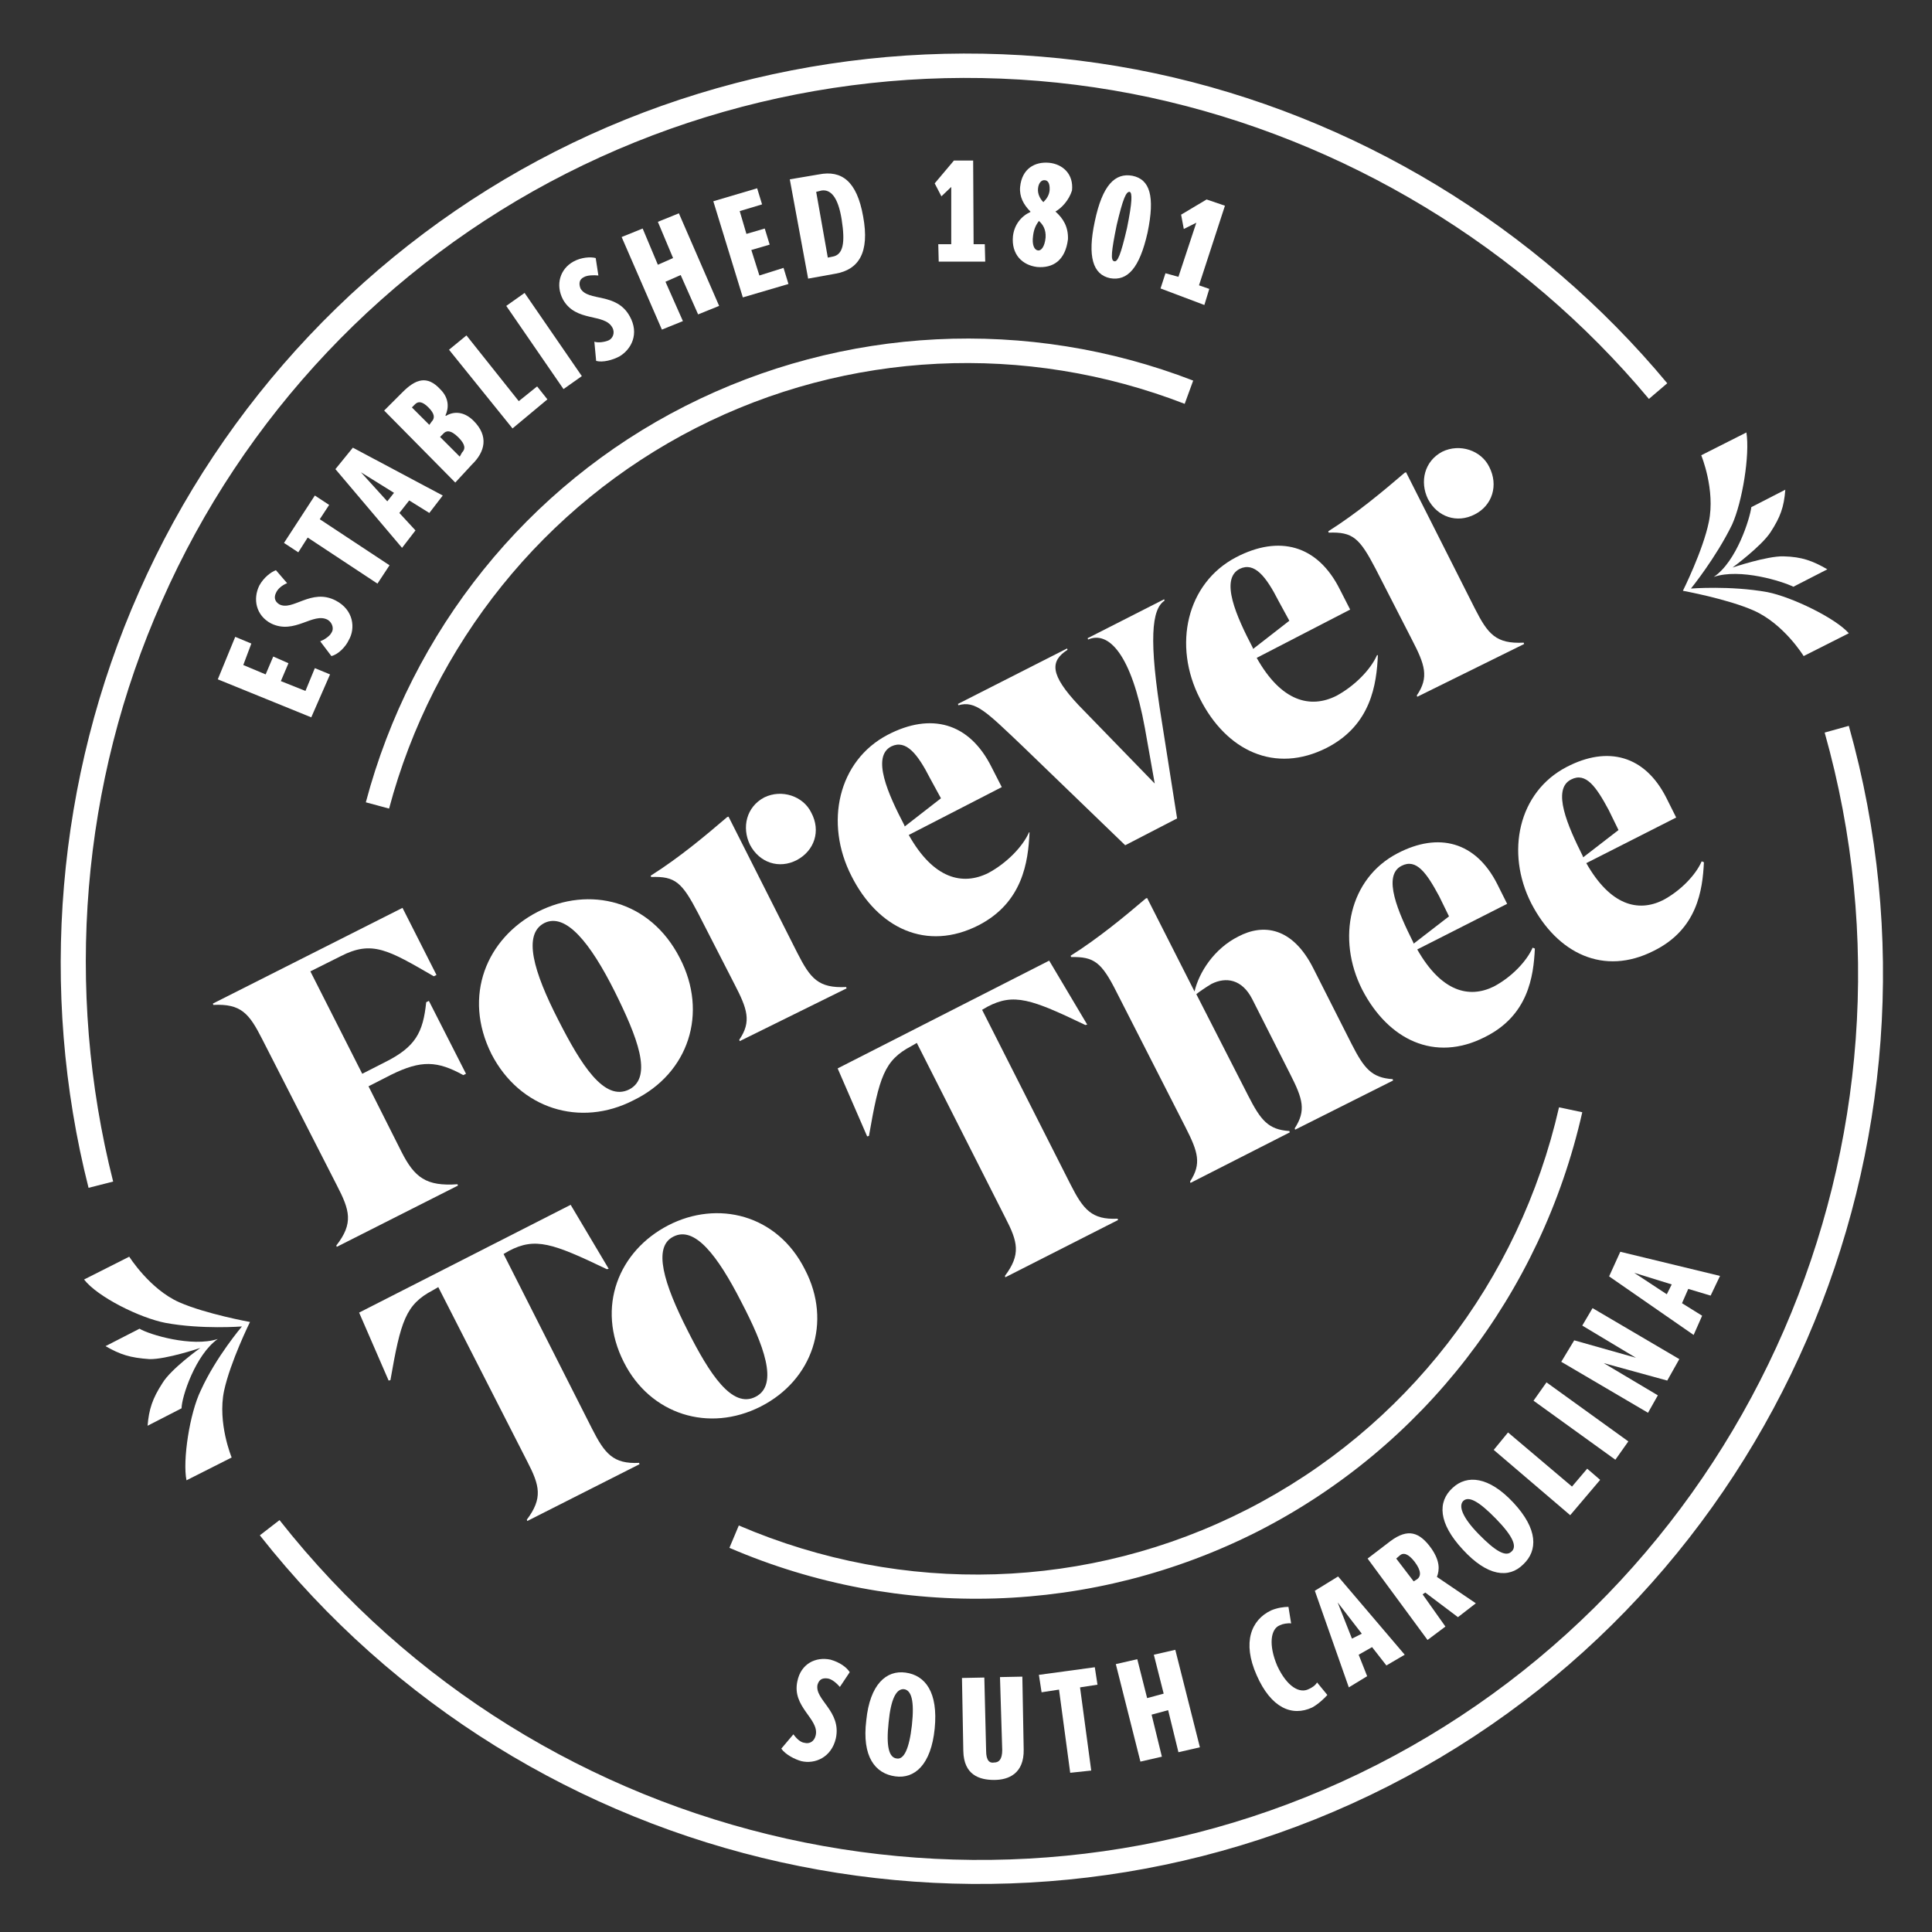 <?xml version="1.0" encoding="utf-8"?>
<!-- Generator: Adobe Illustrator 27.0.0, SVG Export Plug-In . SVG Version: 6.00 Build 0)  -->
<svg version="1.1" id="Layer_1" xmlns="http://www.w3.org/2000/svg" xmlns:xlink="http://www.w3.org/1999/xlink" x="0px" y="0px"
	 viewBox="0 0 432 432" style="enable-background:new 0 0 432 432;" xml:space="preserve">
<rect x="0" y="0" width="432" height="432" fill="#333333" stroke="none"/>
<style type="text/css">
	.st0{fill:#FFFFFF;}
</style>
<g>
	<g>
		<g>
			<path class="st0" d="M69.6,160.4l-20.9-8.5l3.9-9.5l3.6,1.5l-1.8,4.8l5,2.1l1.7-4l3.4,1.5l-1.7,4l5.5,2.2l2.1-5.1l3.4,1.4
				L69.6,160.4z"/>
			<path class="st0" d="M71.6,143.4c0.8-0.3,2.1-1.1,2.5-1.9c0.6-0.8,0.3-2.2-0.8-2.9c-3.3-1.8-7.4,3.4-12.7,0.8
				c-3.4-1.8-4.1-5.5-2.6-8.5c1-1.8,2.6-3,3.7-3.4l2.5,2.9c-1,0.4-2.1,1.2-2.5,2.2c-0.4,0.8-0.4,1.8,0.7,2.5c3,1.7,7.2-3.7,12.7-0.8
				c4,2.1,4.4,6.2,2.9,8.8c-0.7,1.5-2.3,3.2-3.9,3.6L71.6,143.4z"/>
			<path class="st0" d="M84.4,130.5l-15.6-10.3l-2.1,3.3l-3.2-2.1l6.9-10.6l3.2,2.1l-2.1,3.2l15.6,10.3L84.4,130.5z"/>
			<path class="st0" d="M96,114.7l-4.5-2.8l-2.2,2.8l3.6,3.9l-3,3.9L75,104.9l3.9-4.8L99,110.8L96,114.7z M80.7,105.6L80.7,105.6
				l5.9,6.5l1.5-1.9L80.7,105.6z"/>
			<path class="st0" d="M101.8,107.9L85.9,91.8l4.1-4.1c2.9-2.9,5.5-3.9,8.5-0.6c1.9,1.9,1.9,4.1,1.1,5.8l0.1,0.1
				c1.8-1.1,4.1-1,6.2,1.1c3.4,3.4,2.6,6.9-0.4,9.8L101.8,107.9z M96.5,94.3c0.8-0.8,0.7-1.8-0.7-3.2c-1.4-1.4-2.3-1.4-3-0.7
				l-0.7,0.7L96,95L96.5,94.3z M103.3,101.2c0.8-0.8,0.8-1.8-0.8-3.4c-1.8-1.8-2.8-1.5-3.4-0.8l-0.7,0.7l4.4,4.4L103.3,101.2z"/>
			<path class="st0" d="M114.6,95.8l-14.2-17.6l3.9-3.2L116,89.7l4.1-3.3l2.3,2.9L114.6,95.8z"/>
			<path class="st0" d="M126,87l-12.8-18.6l4.1-2.9l12.8,18.6L126,87z"/>
			<path class="st0" d="M132.9,76.4c0.8,0.3,2.3,0.1,3.2-0.3s1.5-1.7,0.8-2.9c-1.8-3.2-8.1-1.1-11-6.2c-1.8-3.4-0.6-6.9,2.3-8.5
				c1.8-1,3.9-1.1,5-0.8l0.6,3.9c-1-0.1-2.5-0.1-3.3,0.4c-0.8,0.4-1.2,1.2-0.7,2.5c1.7,3,8,0.8,11,6.2c2.2,3.9,0.4,7.4-2.3,9
				c-1.5,0.8-3.7,1.4-5.2,1L132.9,76.4z"/>
			<path class="st0" d="M156.1,70.3l-3.9-8.8l-3.4,1.5l3.9,8.8l-4.7,1.9l-9-20.7l4.7-1.9l3.4,8.1l3.4-1.5l-3.4-8.1l4.7-1.9l9,20.7
				L156.1,70.3z"/>
			<path class="st0" d="M166.1,66.5L159.5,45l9.8-2.9l1.1,3.6l-5,1.5l1.5,5.1l4.1-1.2l1.1,3.6l-4.1,1.2l1.8,5.7l5.4-1.7l1.1,3.6
				L166.1,66.5z"/>
			<path class="st0" d="M180.7,62.3l-4.1-22.2l6.5-1.1c5.1-1,8.5,1.5,9.9,9.4c1.5,8.1-1,11.9-6.2,12.8L180.7,62.3z M186.1,57.4
				c2.5-0.4,2.9-3.2,2.1-8.3c-0.8-5.1-2.5-6.8-4.5-6.5l-1.2,0.3l2.6,14.7L186.1,57.4z"/>
			<path class="st0" d="M209.9,58.5l-0.1-3.9h2.9V41.8l-2.2,2.1L209,41l4.3-5.1h4.3l0.1,18.7h2.5l0.1,3.9H209.9z"/>
			<path class="st0" d="M236,47.3c1.7,1.5,2.9,3.4,2.8,6.2c-0.6,4.8-3.4,6.5-6.9,6.2c-3.3-0.4-5.8-2.8-5.4-6.9
				c0.3-2.6,1.9-4.5,3.9-5.4v-0.1c-1.5-1.5-2.5-3.3-2.3-5.5c0.4-4.1,3.3-5.7,6.5-5.4c3,0.3,5.5,2.5,5.1,6.2
				C239,44.8,237.4,46.5,236,47.3L236,47.3z M231,52.7c-0.3,2.1,0.3,3.2,1.1,3.3c0.7,0.1,1.5-0.8,1.7-2.9c0.1-1.8-0.6-2.9-1.5-3.7
				C231.8,50.1,231.2,51,231,52.7z M234.7,42.5c0.1-1.8-0.6-2.2-1.1-2.2c-0.7-0.1-1.4,0.6-1.5,1.9c-0.1,1.1,0.4,2.2,1.2,3
				C234.1,44.4,234.6,43.6,234.7,42.5z"/>
			<path class="st0" d="M244.8,49.5c1.7-8.1,4.5-10.9,8.4-10.2c3.9,0.8,5.1,4.5,3.4,12.7c-1.8,8-4.5,10.9-8.4,10.2
				C244.4,61.4,243.1,57.4,244.8,49.5z M252,51c1.2-5.9,1.2-7.9,0.6-8.1c-0.8-0.1-1.5,1.5-2.9,7.4c-1.2,5.9-1.4,7.9-0.6,8.1
				C249.9,58.7,250.6,57,252,51z"/>
			<path class="st0" d="M259.5,64.5l1.1-3.4l2.9,0.8l4-12.1l-2.8,1.4l-0.6-3.2l5.7-3.4l4.1,1.4l-5.8,17.8l2.3,0.8l-1.1,3.6
				L259.5,64.5z"/>
		</g>
		<g>
			<path class="st0" d="M177.4,387.8c0.6,0.8,1.5,1.8,2.5,1.9c1.1,0.3,2.2-0.3,2.5-1.7c0.8-3.7-5.4-6.3-4.1-12.1
				c0.8-3.9,4.1-5.5,7.4-4.8c2.1,0.6,3.6,1.7,4.3,2.8l-2.2,3.3c-0.7-0.8-1.8-1.8-2.8-1.9s-1.8,0.1-2.2,1.4c-0.7,3.4,5.4,5.9,4.1,12
				c-1,4.3-4.7,5.8-7.7,5.1c-1.5-0.4-3.6-1.5-4.5-2.8L177.4,387.8z"/>
			<path class="st0" d="M193.7,384.7c0.8-8.1,4.5-11.3,8.8-10.7c4.4,0.6,7.3,4.4,6.5,12.5c-0.8,8.1-4.5,11.3-8.8,10.7
				C195.7,396.6,192.7,392.8,193.7,384.7z M203.9,385.8c0.6-5.5-0.1-7.9-1.8-8.1c-1.7-0.1-2.9,2.2-3.4,7.4c-0.6,5.5,0.1,7.9,1.8,8.1
				C202.1,393.5,203.3,391.1,203.9,385.8z"/>
			<path class="st0" d="M223.6,375l5-0.1l0.3,16.3c0.1,5.4-3.4,6.8-6.6,6.8c-3.3,0-6.8-1.1-6.9-6.5l-0.3-16.3l5-0.1l0.4,16.4
				c0,2.2,0.8,2.8,1.8,2.6c1,0,1.8-0.6,1.8-2.8L223.6,375z"/>
			<path class="st0" d="M239.3,396.4l-2.5-18.6l-3.9,0.6l-0.6-3.9l12.5-1.7l0.6,3.9l-3.9,0.6l2.5,18.6L239.3,396.4z"/>
			<path class="st0" d="M263.5,391.8l-2.3-9.4l-3.7,1l2.3,9.4l-4.8,1.1l-5.5-21.8l4.8-1.1l2.2,8.7l3.7-1L258,370l4.8-1.1l5.5,21.8
				L263.5,391.8z"/>
			<path class="st0" d="M296.8,379c-0.7,0.8-2.1,2.1-3.4,2.8c-4.5,2.1-9.2,0.1-12.4-7.2c-3.3-7.4-1.2-12.4,3.2-14.5
				c1.4-0.6,2.9-0.8,3.9-0.8l0.6,3.7c-0.8-0.1-1.9,0.1-2.5,0.4c-2.1,0.8-2.6,4.4-0.6,9.1c2.2,4.7,5,6.2,7,5.2
				c0.7-0.3,1.5-0.8,1.9-1.5L296.8,379z"/>
			<path class="st0" d="M310,372.4l-3.2-4.1l-3,1.7l1.9,4.8l-4.1,2.5l-7.6-21.6l5.2-3.2l14.9,17.5L310,372.4z M299.1,358.3
				L299.1,358.3l3.2,8.1l2.2-1.1L299.1,358.3z"/>
			<path class="st0" d="M326,361.6l-7.3-5.5l-0.6,0.4l5.1,7.2l-4,3l-13.4-18.2l5.1-3.9c3.9-2.9,6.5-2.1,9.2,1.7
				c1.9,2.8,1.8,4.7,1.2,6.3l8.7,5.9L326,361.6z M316.9,353.1c0.8-0.6,1-1.8-0.6-3.9c-1.4-1.8-2.5-2.1-3.3-1.4l-0.8,0.7l3.9,5.1
				L316.9,353.1z"/>
			<path class="st0" d="M327.1,346.5c-5.5-5.9-5.7-10.7-2.3-13.8c3.2-3,8.1-2.6,13.6,3.3c5.5,5.9,5.5,10.7,2.2,13.8
				C337.4,353,332.6,352.5,327.1,346.5z M334.5,339.6c-3.9-4-6.1-5.1-7.3-4c-1.1,1.1-0.3,3.6,3.4,7.4c3.9,4,6.1,5.1,7.3,4
				C339.3,345.9,338.4,343.6,334.5,339.6z"/>
			<path class="st0" d="M351.1,338.8L334,324.2l3.2-3.9l14.3,12.1l3.4-4l2.9,2.5L351.1,338.8z"/>
			<path class="st0" d="M361.2,326.4l-18.3-13.2l2.9-4.1l18.3,13.2L361.2,326.4z"/>
			<path class="st0" d="M372.8,308.7l-14.2-3.9l12.1,7.2l-2.2,3.9l-19.4-11.4l2.9-4.8l13.8,3.9l0,0l-12-7.2l2.3-3.9l19.4,11.4
				L372.8,308.7z"/>
			<path class="st0" d="M382.5,289.7l-5-1.5l-1.4,3.2l4.5,2.8l-1.9,4.3l-18.9-13.1l2.5-5.5l22.3,5.4L382.5,289.7z M365.4,284.6
				L365.4,284.6l7.3,4.8l1.1-2.2L365.4,284.6z"/>
		</g>
		<g>
			<path class="st0" d="M75.3,278.8l-0.1-0.3c3.9-5,3-7.9,0.1-13.5l-16.7-32.7c-2.9-5.7-4.7-7.9-10.9-7.6l-0.1-0.3L90,203l7.6,15
				l-0.6,0.3c-10.2-5.9-13.8-8.1-20.8-4.5l-6.8,3.4l11.6,22.9l5.1-2.6c6.8-3.4,8.5-6.6,9.2-13.4l0.6-0.3l8.3,16.3l-0.6,0.3
				c-5.8-3.2-9.4-3.4-16.1-0.1l-5.1,2.6l7.4,14.7c2.9,5.7,5.5,7.7,12.5,7.2l0.1,0.3L75.3,278.8z"/>
			<path class="st0" d="M141.7,246c-12,6.2-25.5,1.9-31.8-10.3c-6.5-13-1.1-25.9,10.3-31.8c11.6-5.9,25.2-2.6,31.8,10.3
				C158.4,226.5,154,240,141.7,246z M137.5,221.8c-5.5-11-11-17.8-15.8-15.4c-4.8,2.5-2.5,10.7,3.2,21.8c5,9.8,10.2,18.2,15.8,15.4
				C146.1,240.8,142.4,231.7,137.5,221.8z"/>
			<path class="st0" d="M165.4,232.8l-0.1-0.3c2.8-4.1,1.8-6.9-1.1-12.5l-8.1-15.8c-3.6-6.9-5.1-8.3-10.5-8.1l-0.1-0.3
				c6.5-4.1,12.3-9,17.1-13.1l0.3-0.1l15.4,30.5c2.9,5.7,4.7,7.9,10.9,7.6l0.1,0.3L165.4,232.8z M178.2,192.3
				c-4,2.1-8.4,0.6-10.5-3.4c-1.9-3.9-0.8-8.5,3.2-10.6c3.9-1.9,8.7-0.3,10.5,3.4C183.6,185.8,182.1,190.2,178.2,192.3z"/>
			<path class="st0" d="M230.2,186.2c-0.3,6.5-1.5,15.6-11.4,20.7c-11.6,5.9-22.5,0.7-28.4-11c-6.1-11.9-3-25.8,8.1-31.6
				c9.6-5,18.2-2.8,23.2,7.2l2.3,4.5l-20.8,10.7c5.5,9.8,12,11.4,17.8,8.5c4.1-2.2,7.7-5.9,9.1-9.1H230.2z M208,174.1
				c-2.8-5.5-5.4-8.8-8.7-7.2c-4.5,2.3-0.7,10.7,2.9,17.6l0.1,0.3l8.1-6.3L208,174.1z"/>
			<path class="st0" d="M251.6,189l-23-22.2c-8.1-7.7-10.5-10.2-14.3-9.1l-0.1-0.3l24.4-12.4l0.1,0.3c-3.9,2.5-4,5.5,2.5,12.4
				l17,17.5l-2.2-12.4c-3-16.5-8.1-21.8-12.7-19.8l-0.1-0.3l17.1-8.7l0.1,0.3c-2.9,1.9-3.6,8.7-0.6,27.1l3.4,21.6L251.6,189z"/>
			<path class="st0" d="M308.1,146.5c-0.3,6.5-1.5,15.6-11.4,20.7c-11.6,5.9-22.5,0.7-28.4-11c-6.1-11.9-3-25.8,8.1-31.6
				c9.6-5,18.2-2.8,23.2,7.2l2.3,4.5L281,147.1c5.5,9.8,12,11.4,17.8,8.5c4.1-2.2,7.7-5.9,9.1-9.1H308.1z M285.9,134.4
				c-2.8-5.5-5.4-8.8-8.7-7.2c-4.5,2.3-0.7,10.7,2.9,17.6l0.1,0.3l8.1-6.3L285.9,134.4z"/>
			<path class="st0" d="M316.9,155.8l-0.1-0.3c2.8-4.1,1.8-6.9-1.1-12.5l-8.1-15.8c-3.6-6.9-5.1-8.3-10.5-8.1l-0.1-0.3
				c6.5-4.1,12.3-9,17.1-13.1l0.3-0.1l15.4,30.5c2.9,5.7,4.7,7.9,10.9,7.6l0.1,0.3L316.9,155.8z M329.8,115c-4,2.1-8.4,0.6-10.5-3.4
				c-1.9-3.9-0.8-8.5,3.2-10.6c3.9-1.9,8.7-0.3,10.5,3.4C335.1,108.5,333.7,113,329.8,115z"/>
			<path class="st0" d="M117.9,340.1l-0.1-0.3c3.6-4.8,2.9-7.6,0.1-13L98,287.8l-1.2,0.7c-6.1,3.2-7.2,6.9-9.5,20.1l-0.4,0.1
				l-6.6-15.2l47.3-24.1l8.5,14.3l-0.4,0.1c-12.1-5.8-16-7.2-21.9-4.1l-1.2,0.7l19.8,39.1c2.8,5.5,4.7,7.9,10.5,7.6l0.1,0.3
				L117.9,340.1z"/>
			<path class="st0" d="M170.1,314.5c-11.6,5.9-24.7,1.8-30.6-9.9c-6.3-12.4-1.1-24.9,9.9-30.6s24.4-2.5,30.6,9.9
				C186.1,295.6,181.7,308.6,170.1,314.5z M165.8,291.2c-5.4-10.6-10.5-17.1-15.2-14.7c-4.7,2.3-2.2,10.5,3.2,21.1
				c4.8,9.5,9.9,17.5,15.2,14.7C174.2,309.6,170.7,300.6,165.8,291.2z"/>
			<path class="st0" d="M224.8,285.6l-0.1-0.3c3.6-4.8,2.9-7.6,0.1-13L205,233.2l-1.2,0.7c-6.1,3.2-7.2,6.9-9.5,20.1l-0.4,0.1
				l-6.6-15.2l47.3-24.1l8.5,14.3l-0.4,0.1c-12.1-5.8-16-7.2-21.9-4.1l-1.2,0.7l19.8,39.1c2.8,5.5,4.7,7.9,10.5,7.6l0.1,0.3
				L224.8,285.6z"/>
			<path class="st0" d="M289.6,252.6l-0.1-0.3c2.6-4,1.8-6.6-1-12.1l-8.5-16.8c-2.3-4.5-5.9-5-9.1-3.4c-1.2,0.7-2.8,1.8-3.4,2.3
				l11.6,22.7c2.8,5.5,4.5,7.6,9.2,7.9l0.1,0.3l-22.2,11.3l-0.1-0.3c2.6-4,1.8-6.6-1-12.1l-15.4-30.2c-3.4-6.8-5.1-8-10.2-7.9
				l-0.1-0.3c6.2-3.9,12.1-8.8,16.8-12.8l0.3-0.1l10.6,20.9c1-4.3,4.4-9.6,9.8-12.3c5.5-2.9,12.1-2.2,16.8,7.2l8.5,16.8
				c2.8,5.5,4.5,7.6,9.2,7.9l0.1,0.3L289.6,252.6z"/>
			<path class="st0" d="M343.2,212.1c-0.3,6.3-1.5,15-11.2,19.8c-11.2,5.7-21.6,0.6-27.4-10.6c-5.8-11.4-2.9-24.9,7.9-30.5
				c9.2-4.8,17.5-2.6,22.3,6.9l2.2,4.4l-20.1,10.2c5.4,9.5,11.6,11,17.1,8.3c4-2.1,7.4-5.7,8.7-8.7L343.2,212.1z M321.8,200.4
				c-2.8-5.2-5.1-8.5-8.4-6.8c-4.4,2.2-0.7,10.5,2.6,17.1l0.1,0.3l7.9-6.1L321.8,200.4z"/>
			<path class="st0" d="M381,192.8c-0.3,6.3-1.5,15-11.2,19.8c-11.2,5.7-21.6,0.6-27.4-10.6c-5.8-11.4-2.9-24.9,7.9-30.5
				c9.2-4.8,17.5-2.6,22.3,6.9l2.2,4.4l-20.1,10.2c5.4,9.5,11.6,11,17.1,8.3c4-2.1,7.4-5.7,8.7-8.7L381,192.8z M359.7,181.1
				c-2.8-5.2-5.1-8.5-8.4-6.8c-4.4,2.2-0.7,10.5,2.6,17.1l0.1,0.3l7.9-6.1L359.7,181.1z"/>
		</g>
		<g>
			<path class="st0" d="M281.3,342.4c-36.9,18.7-80.1,20.1-118.2,3.7l2.1-5c36.8,15.8,78.3,14.5,113.7-3.6s60.8-50.9,69.7-89.9
				l5.2,1.1C344.6,289.4,318.1,323.6,281.3,342.4z"/>
			<path class="st0" d="M264.9,90.3c-35.6-13.8-75.4-11.9-109.3,5.4S96.8,144,87,180.8l-5.2-1.4c10.2-38.4,36.1-70.7,71.4-88.6
				s76.6-20,113.6-5.7L264.9,90.3z"/>
		</g>
	</g>
	<g>
		<path class="st0" d="M48.7,299.4L48.7,299.4c-5.8,1.9-15.4-1-17.5-2.3l-7.6,3.9c3.3,1.9,5.5,2.6,9.8,2.9
			c3.7,0.1,11.4-2.5,11.4-2.5l0,0c0,0-6.6,4.7-8.5,7.9c-2.2,3.4-3,5.8-3.3,9.5l7.6-3.9C40.6,312.4,43.7,302.9,48.7,299.4z"/>
		<path class="st0" d="M37,295.8c8.1,1.5,17.1,0.8,17.1,0.8s-5.8,6.8-9.2,14.3c-2.5,5.1-4.1,15.7-3.2,20.1l10.1-5.1
			c0,0-3.2-7.7-1.7-14.9c1.4-6.5,5.8-15.4,5.8-15.4s-9.9-1.8-15.8-4.4c-6.6-2.9-11.2-10.2-11.2-10.2l-10.1,5.1
			C21.8,290,31.3,294.7,37,295.8z"/>
	</g>
	<g>
		<path class="st0" d="M383.2,129L383.2,129c5.1-3.4,8.1-13.1,8.4-15.6l7.6-3.9c-0.3,3.9-1.1,6.1-3.3,9.5c-2.1,3.2-8.5,7.9-8.5,7.9
			l0,0c0,0,7.7-2.6,11.4-2.5c4.1,0.1,6.5,1,9.8,2.9l-7.6,3.9C398.6,130,389.1,127,383.2,129z"/>
		<path class="st0" d="M387.3,117.3c-3.6,7.4-9.2,14.3-9.2,14.3s8.8-0.7,17.1,0.8c5.5,1.1,15.2,5.8,18.2,9.2l-10.1,5.1
			c0,0-4.4-7.2-11.2-10.2c-5.9-2.6-15.8-4.4-15.8-4.4s4.5-9,5.8-15.4c1.5-7.2-1.7-14.9-1.7-14.9l10.1-5.1
			C391.3,101.7,389.6,112.2,387.3,117.3z"/>
	</g>
	<g>
		<path class="st0" d="M310.4,399.4c-86,43.7-192.1,20.3-252.3-56.1l4.4-3.4c58.6,74.4,161.9,97.3,245.4,54.7S433.7,255,408,163.8
			l5.4-1.5C439.7,255.9,396.4,355.7,310.4,399.4z"/>
		<path class="st0" d="M368.7,89.2c-28.4-34-68.1-58-111.5-67.4c-44.1-9.5-90.4-3.4-130.6,17s-72.2,54.3-90.4,95.6
			c-18.1,40.7-21.8,86.7-10.9,129.8l-5.5,1.4c-11.2-44.2-7.2-91.6,11.3-133.3c18.7-42.4,51.7-77.4,93-98.4s89-27.1,134.2-17.5
			c44.6,9.5,85.3,34.2,114.5,69.3L368.7,89.2z"/>
	</g>
</g>
</svg>
